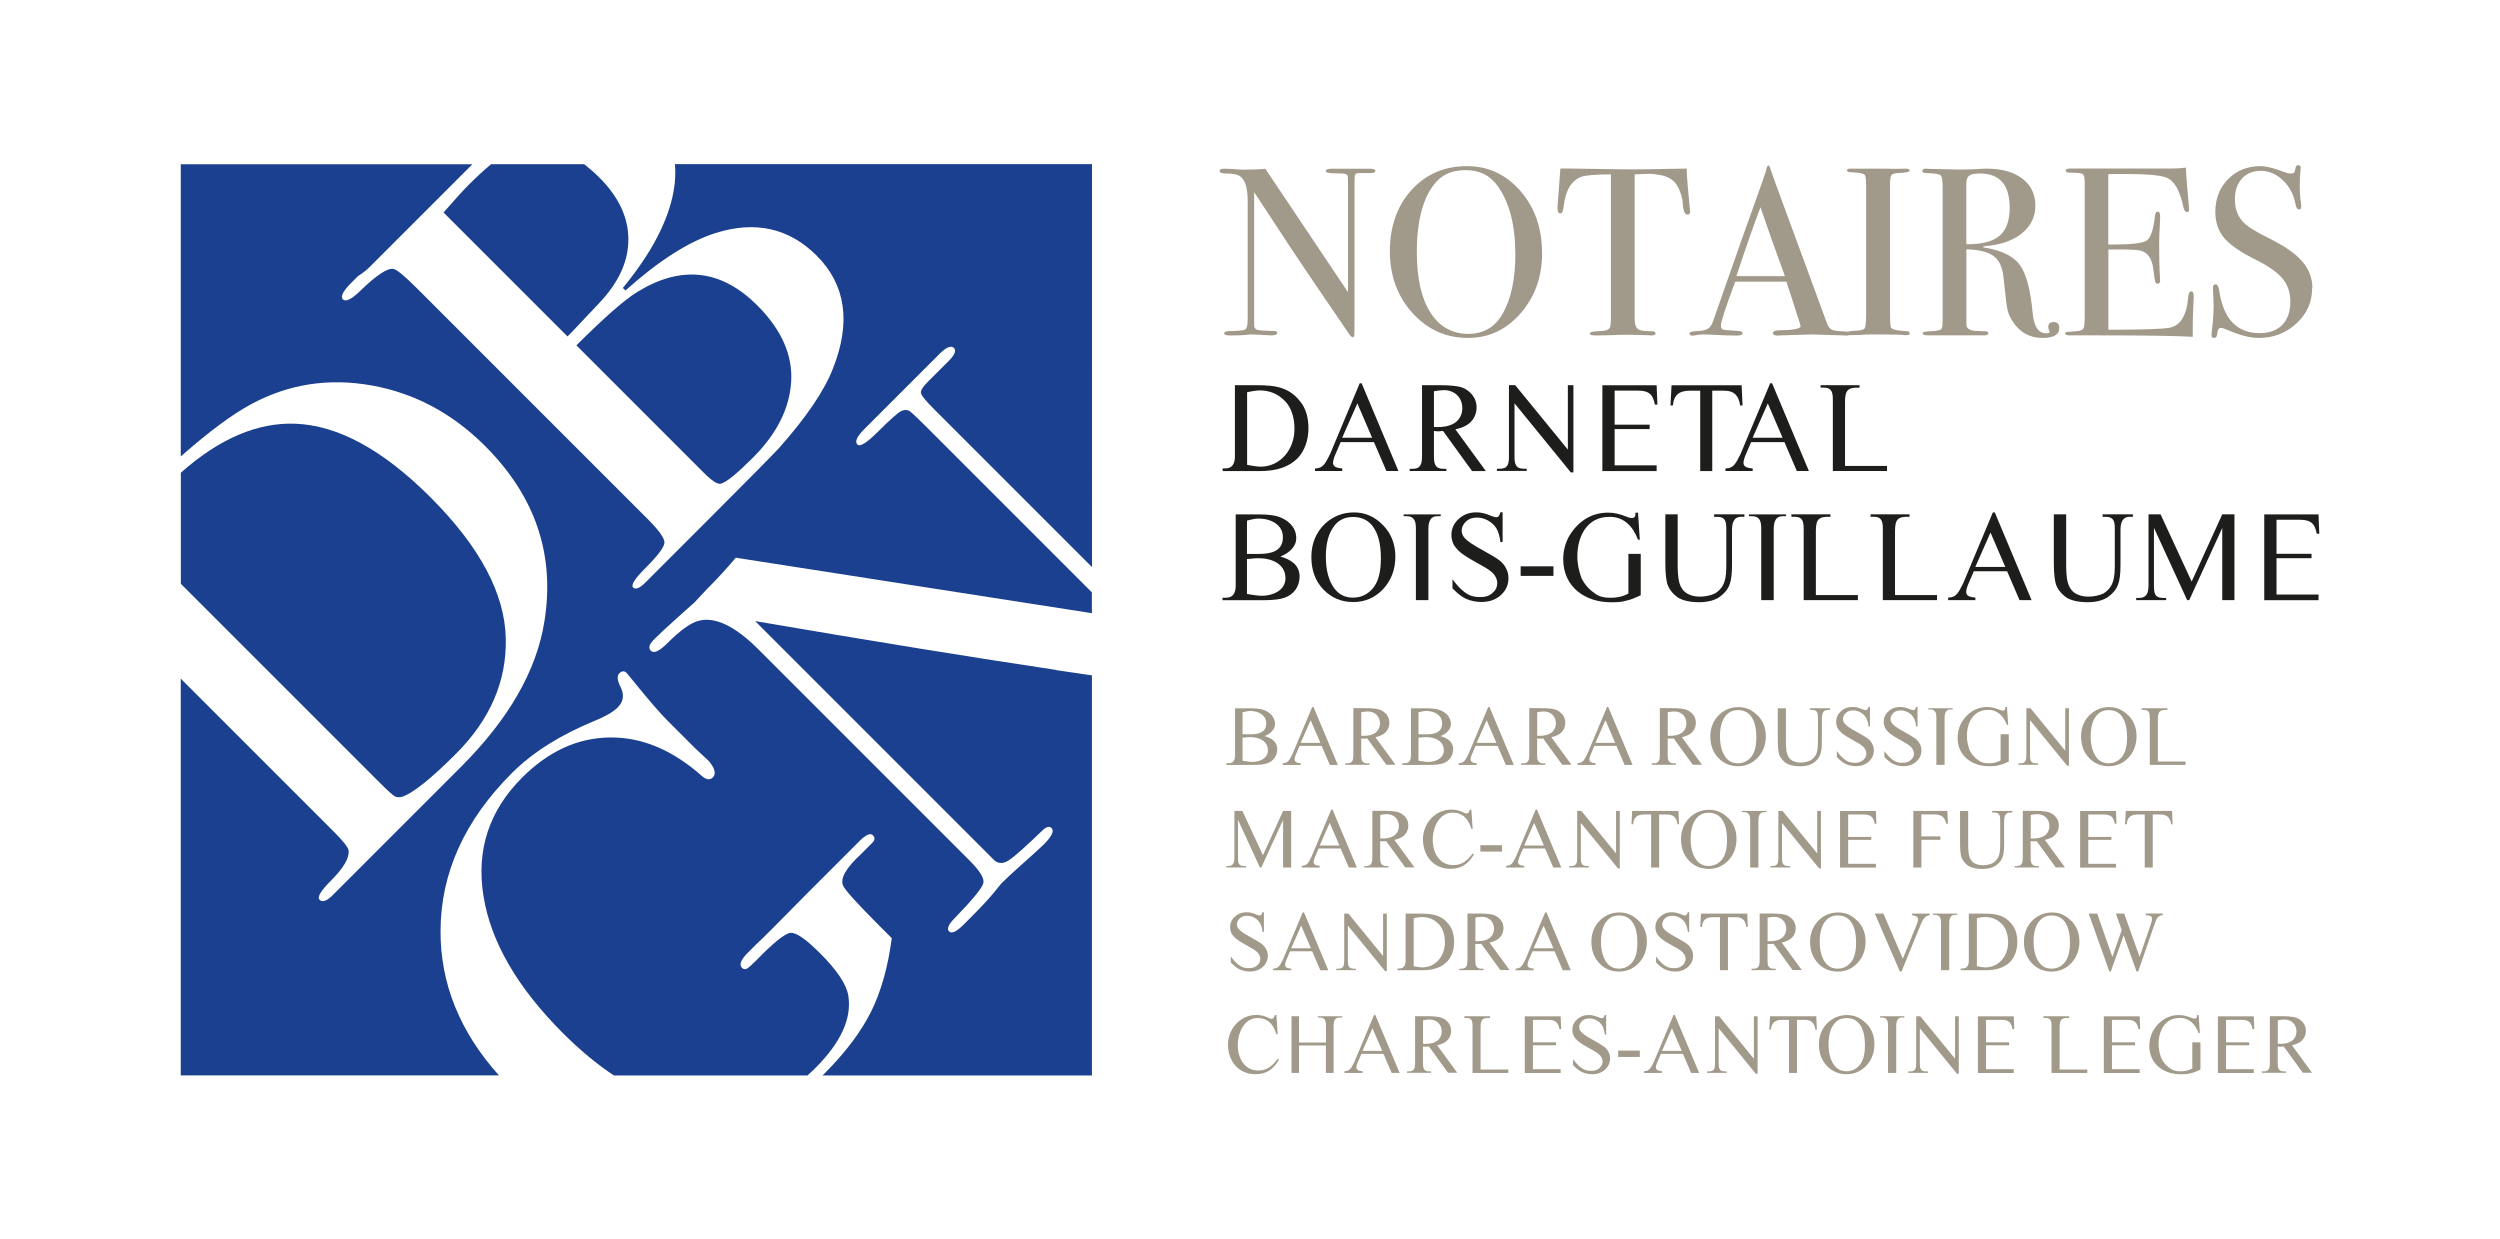 <?xml version="1.0" encoding="UTF-8"?><svg id="Calque_1" xmlns="http://www.w3.org/2000/svg" viewBox="0 0 350.59 173.81"><defs><style>.cls-1{fill:#a19989;}.cls-2{fill:#1d1d1b;}.cls-3{fill:#1a408f;}</style></defs><g><path class="cls-3" d="m101.1,67.83c.76-.2,2.26-1.42,4.49-3.65,3.35-3.35,5.13-6.89,5.36-10.64.23-3.74-1.35-7.31-4.75-10.71-5.03-5.03-10.62-5.68-16.76-1.93-1.81,1.09-4.68,3.61-8.61,7.53l17.86,17.86c1.16,1.16,1.96,1.67,2.41,1.54Z"/><path class="cls-3" d="m65.87,25.77c-.82.82-2.05,2.17-3.67,4.03l17.38,17.38.65-.65,3.88-4.12c2.68-2.84,4.02-5.8,4.01-8.86-.01-3.06-1.36-5.94-4.03-8.61-.73-.73-1.45-1.35-2.16-1.91h-13.06c-.92.76-1.91,1.66-2.99,2.74Z"/><path class="cls-3" d="m55.34,111.66c.31.17.7.19,1.17.04,1.54-.58,4.02-2.58,7.43-5.99,4.78-4.78,7.11-10.15,6.99-16.12-.11-6.3-3.63-12.92-10.56-19.85-6.65-6.65-12.97-10.09-18.95-10.32-5.31-.2-10.66,2.09-16.06,6.87v15.58l27.85,27.85c1.12,1.12,1.84,1.77,2.14,1.94Z"/><path class="cls-3" d="m148.06,93.94c-11.38-1.7-25.43-3.98-42.16-6.84l33.56,33.56c.57.48,1.23.48,1.98,0,.76-.48,2.32-1.86,4.69-4.15.57-.57,1.02-.7,1.34-.38.4.4.03,1.17-1.1,2.3-.39.39-1.69,1.57-3.9,3.54-.74.66-1.43,1.31-2.09,1.97.04-.04-.3.38-1.02,1.26-.73.89-1.92,2.16-3.57,3.81l-.65.65c-1,1-1.68,1.32-2.04.96-.36-.36-.1-.98.77-1.85,2.53-2.61,3.87-4.25,4.03-4.92s-.49-1.73-1.93-3.17l-29.59-29.59c-3.32-3.32-6.14-4.66-8.46-4.02-1.1.3-2.54,1.34-4.32,3.12-1.13,1.13-1.91,1.49-2.33,1.07-.38-.38-.24-.89.41-1.55.87-.87,2.02-1.94,3.45-3.21,1.43-1.27,2.19-1.95,2.28-2.04.13-.13.72-.76,1.77-1.89,1.44-1.44,2.77-2.89,4-4.36l49.94,7.78v-2.92l-23.21-23.21c-1.24-1.24-2.01-1.96-2.31-2.18-.3-.22-.68-.24-1.12-.08-.44.17-1.56,1.14-3.35,2.93-1.57,1.57-2.53,2.17-2.89,1.81-.4-.4-.08-1.12.97-2.17l2.29-2.29c.57-.57,1.18-1.18,1.83-1.83.7-.7,1.11-1.11,1.24-1.24.04-.04.43-.43,1.18-1.18.7-.7,1.35-1.35,1.96-1.96l2.03-2.03c.96-.96,1.64-1.24,2.04-.84.4.4.03,1.12-1.09,2.17l-1.44,1.44-1.18,1.18c-.7.7-1,1.22-.91,1.57.09.35.69,1.08,1.81,2.2l22.17,22.17V23.02h-58.49c.1,1.16.06,2.39-.17,3.7-.73,4.21-3.11,8.77-7.13,13.66l.36.36c4.65-4.17,8.85-6.85,12.6-8.05,5.6-1.77,10.34-.71,14.22,3.16,4.07,4.07,4.84,9.35,2.29,15.81-1.22,3.14-3.75,6.87-7.58,11.18-1.08,1.16-4.35,4.47-9.83,9.95l-8.87,8.87c-.82.82-1.41,1.07-1.75.73-.34-.34.24-1.26,1.75-2.76,1.75-1.75,2.62-2.92,2.64-3.54.01-.61-.74-1.68-2.25-3.2l-32.42-32.42c-1.76-1.76-2.87-2.68-3.35-2.76-.82-.14-2.31.84-4.49,2.93-1.31,1.31-2.17,1.75-2.59,1.33-.38-.38.04-1.17,1.25-2.38.05-.05.34-.34.87-.87.65-.41,1.2-.84,1.63-1.27l14.18-14.18c.08-.08.16-.15.24-.23H25.35v40.97c3.95-3.48,7.24-5.92,9.86-7.32,5.23-2.83,10.86-3.71,16.88-2.64,6.02,1.07,11.34,3.9,15.95,8.51,7.05,7.05,9.82,15.26,8.3,24.63-1.1,6.87-4.99,13.65-11.67,20.33-.18.18-.96.96-2.36,2.36s-3.42,3.42-6.07,6.07l-3.32,3.32-5.25,5.25-1,1c-.84.84-1.46,1.06-1.86.66-.36-.36.17-1.25,1.58-2.66,1.82-1.82,2.64-3.24,2.49-4.29-.1-.45-.77-1.3-2.01-2.54l-21.52-21.52v55.64h44.62c-5.48-6.11-8.22-12.87-8.19-20.28.03-8.09,3.36-15.47,10.01-22.12,2.9-2.9,6.79-5.35,11.66-7.35,1.47-.59,2.53-1.21,3.2-1.88.85-.85.93-1.89.24-3.11-.34-.78-.35-1.33-.04-1.64.36-.36.7-.38,1.02-.06.12.12.5.58,1.14,1.38,2.04,2.51,3.56,4.27,4.56,5.27l3.9,3.9c1.23,1.15,1.87,1.75,1.94,1.81,0,0,0-.01-.01-.02.02.02.02.03.01.02.86,1.04,1.04,1.8.56,2.29-.4.4-.91.34-1.51-.17-4.12-3.67-8.42-5.48-12.93-5.43-4.5.05-8.61,1.93-12.31,5.63-4.64,4.64-6.45,10.17-5.42,16.6,1.03,6.43,4.75,12.84,11.16,19.25,2.36,2.36,4.74,4.33,7.13,5.92h27.14c.38-.33.75-.68,1.12-1.05,3.57-3.57,5.11-6.94,4.62-10.11-.24-1.58-1.56-3.57-3.95-5.96-1.99-1.99-3.37-2.95-4.15-2.88-.78.07-2.4,1.37-4.86,3.91-.62.62-1.06,1-1.29,1.12-.24.12-.46.08-.66-.12-.44-.44-.17-1.15.82-2.13l1.21-1.21c.71-.63,3.07-2.99,7.09-7.09l5.62-5.62c.31-.31.65-.65,1-1,.36-.36.6-.6.74-.74.89-.89,1.52-1.16,1.88-.8.32.32.28.68-.12,1.08l-1.54,1.54c-2.13,1.97-2.97,3.45-2.53,4.43.3.66,1.94,2.47,4.92,5.46l1.91,1.91c-.53,4.03-1.49,7.46-2.89,10.29-1.41,2.83-3.58,5.72-6.52,8.67-.1.1-.2.2-.31.3h37.79v-56.11l-5.05-.74Z"/></g><g><path class="cls-2" d="m182.25,80.84c0,1.36-.75,2.49-2.09,2.98-.6.22-1.6.35-2.94.35h-5.78v-.35h.49c1.05,0,1.36-.73,1.36-1.74v-9.94h3.42c1,0,1.76.11,2.34.24,1.4.4,2.73,1.44,2.73,3.07,0,1.22-.98,2.09-2.22,2.6,1.36.38,2.69,1.13,2.69,2.8Zm-5.67-3.16c1.67,0,3.33-.38,3.33-2.34,0-1.8-1.74-2.62-3.42-2.62-.49,0-1.13.16-1.62.29v4.67h1.71Zm.42,5.87c1.4,0,3.27-.71,3.27-2.45,0-2.02-1.91-2.82-3.78-2.82-.69,0-.93.09-1.62.11v4.91c.75.11,1.47.25,2.13.25Z"/><path class="cls-2" d="m193.95,73.64c1.15,1.18,1.73,2.67,1.73,4.43s-.58,3.34-1.73,4.56c-1.14,1.2-2.54,1.8-4.18,1.8s-3.05-.58-4.18-1.76-1.69-2.69-1.69-4.56.65-3.47,1.94-4.69c1.15-1.04,2.49-1.56,4.05-1.56s2.91.6,4.05,1.78Zm-6.8.07c-.82,1-1.22,2.45-1.22,4.36s.42,3.47,1.25,4.52c.64.82,1.49,1.22,2.56,1.22,1.13,0,2.05-.44,2.8-1.33.75-.89,1.11-2.27,1.11-4.18,0-2.05-.4-3.58-1.22-4.6-.65-.8-1.56-1.2-2.71-1.2-1.07,0-1.94.4-2.58,1.2Z"/><path class="cls-2" d="m198.56,84.16v-9.92c0-1-.09-1.85-1.34-1.85h-.38v-.25h5.2v.25h-.49c-.94,0-1.24.71-1.24,1.85v9.92h-1.74Z"/><path class="cls-2" d="m210.73,76.02h-.31c-.11-.8-.29-1.44-.56-1.91-.55-.89-1.62-1.53-2.74-1.53-.64,0-1.13.18-1.54.55-.38.38-.6.8-.6,1.29,0,.36.13.69.38.98.35.45,1.25,1.05,2.6,1.78,1.13.62,1.91,1.09,2.31,1.4.42.33.73.69.94,1.14.24.42.33.89.33,1.36,0,.93-.34,1.71-1.05,2.36-.71.65-1.62.98-2.73.98-.71,0-1.42-.13-2.11-.42-1-.42-1.96-1.51-1.96-1.51v-1.27s.95,1.42,2.13,2.11c.55.31,1.13.4,1.76.4.73,0,1.33-.18,1.74-.6.44-.36.65-.84.65-1.36,0-.31-.09-.6-.26-.91-.16-.31-.42-.58-.75-.82-.24-.22-.85-.56-1.89-1.14-1.05-.58-1.76-1.04-2.2-1.38-.42-.35-.76-.73-1-1.13-.2-.42-.33-.87-.33-1.36,0-.87.33-1.62.98-2.22.69-.65,1.49-.96,2.54-.96.64,0,1.31.16,2.04.49.31.11.56.2.69.2.14,0,.29-.04.38-.15.07-.09.16-.27.24-.55h.31v4.16Z"/><path class="cls-2" d="m213.25,79.42h4.6v1.34h-4.6v-1.34Z"/><path class="cls-2" d="m229.95,75.68h-.25c-.64-1.73-1.87-3.2-3.94-3.2-1.6,0-2.73.6-3.58,1.84-.62.98-.98,2.23-.98,3.71,0,1.11.24,2.11.6,3.09.51.98,1.13,1.6,1.87,2.11.62.47,1.35.6,2.22.6s1.69-.16,2.47-.6v-5.56h1.73v5.8c-.75.36-1.36.62-1.98.75-.73.24-1.49.24-2.22.24-3.56,0-6.67-2.13-6.67-6.03,0-1.13.25-2.11.75-3.11,1.18-2.04,3.02-3.43,5.54-3.43.91,0,1.69.2,2.73.62.25.09.73.25.98,0,.13-.15.13-.25.13-.62h.36l.25,3.82Z"/><path class="cls-2" d="m240.36,72.13h4.27v.34h-.45c-1.05,0-1.29.89-1.29,1.85v4.89c0,1.2-.09,2.13-.36,2.8-.24.67-.73,1.24-1.42,1.73-.71.47-1.65.71-2.85.71-1.29,0-2.29-.24-2.98-.67-.65-.47-1.18-1.09-1.45-1.84-.16-.55-.29-1.54-.29-2.98v-6.83h1.73v7.38c0,.47.04,1.02.11,1.62.09.6.25,1.05.49,1.4.47.8,1.53,1.14,2.51,1.14.76,0,1.51-.16,2.13-.45,1.47-.94,1.58-2.25,1.58-4.09v-4.85c0-.96-.02-1.8-1.27-1.8h-.44v-.34Z"/><path class="cls-2" d="m246.99,84.16v-9.92c0-1-.09-1.85-1.34-1.85h-.38v-.25h5.2v.25h-.49c-.94,0-1.24.71-1.24,1.85v9.92h-1.74Z"/><path class="cls-2" d="m260.54,83.4v.76h-7.6v-9.89c0-.95-.04-1.8-1.25-1.8h-.47v-.34h5.47v.34c-1.64-.05-2.04.33-2.04,2.02v8.96h5.89v-.05Z"/><path class="cls-2" d="m271.64,83.4v.76h-7.6v-9.89c0-.95-.04-1.8-1.25-1.8h-.47v-.34h5.47v.34c-1.64-.05-2.04.33-2.04,2.02v8.96h5.89v-.05Z"/><path class="cls-2" d="m276.8,80.11l-.85,1.98c-.38,1.05-.4,1.62,1.07,1.71v.36h-3.82v-.36c1.27,0,1.51-.91,2.11-2l4.16-9.94h.27l5.16,12.3h-1.69l-1.74-4.05h-4.67Zm2.34-5.43l-2.13,4.82h4.2l-2.07-4.82Z"/><path class="cls-2" d="m294.84,72.13h4.27v.34h-.45c-1.05,0-1.29.89-1.29,1.85v4.89c0,1.2-.09,2.13-.36,2.8-.24.67-.73,1.24-1.42,1.73-.71.47-1.65.71-2.85.71-1.29,0-2.29-.24-2.98-.67-.65-.47-1.18-1.09-1.45-1.84-.16-.55-.29-1.54-.29-2.98v-6.83h1.73v7.38c0,.47.04,1.02.11,1.62.09.6.26,1.05.49,1.4.47.8,1.53,1.14,2.51,1.14.76,0,1.51-.16,2.13-.45,1.47-.94,1.58-2.25,1.58-4.09v-4.85c0-.96-.02-1.8-1.27-1.8h-.44v-.34Z"/><path class="cls-2" d="m302.06,74.04v8.05c0,.98.05,1.76,1.27,1.76h.44v.31h-4.2v-.31h.44c1.04,0,1.29-.75,1.29-1.76v-9.96h1.69l4.36,9.43,4.29-9.43h1.71v12.03h-1.71v-10.12l-4.63,10.12h-.29l-4.65-10.12Z"/><path class="cls-2" d="m319.25,77.66h4.91v.62h-4.91v5.09h5.89v.8h-7.61v-12.03h7.61l.11,2.71h-.36c-.24-1.27-.69-1.96-2.33-1.96h-3.31v4.78Z"/></g><g><path class="cls-2" d="m171.46,65.69h.38c1.02,0,1.34-.74,1.34-1.71v-9.96h3.07c2.71,0,4.76.29,6.4,2.71.6.98.84,2.09.84,3.31,0,1.6-.47,3.07-1.47,4.18-1.22,1.24-2.94,1.84-5.29,1.84h-5.27v-.36Zm5.27-.24c2.85,0,4.8-2.43,4.8-5.29,0-1.73-.49-3.07-1.35-3.94-.98-.98-2.09-1.47-3.56-1.47-.49,0-1.13.13-1.73.25v10.19c.75.13,1.36.25,1.84.25Z"/><path class="cls-2" d="m188.01,62l-.85,1.98c-.38,1.05-.4,1.62,1.07,1.71v.36h-3.82v-.36c1.27,0,1.51-.91,2.11-2l4.16-9.94h.27l5.16,12.3h-1.69l-1.74-4.05h-4.67Zm2.34-5.43l-2.13,4.82h4.2l-2.07-4.82Z"/><path class="cls-2" d="m206.43,66.05l-4.07-5.62c-.31.02-.67.13-1.27,0v3.51c0,.95.09,1.8,1.27,1.8h.47v.31h-5.14v-.31h.44c1.13,0,1.29-.75,1.29-1.8v-9.92h2.65c1.27,0,2.2.11,2.82.27.62.2,1.13.56,1.54,1.04.42.51.64,1.11.64,1.82s-.24,1.38-.73,1.93c-.47.53-1.22.91-2.24,1.13l4.27,5.85h-1.94Zm-4.83-6.16c1.14,0,2.02-.25,2.62-.74.56-.49.85-1.15.85-1.91,0-1.47-1.05-2.53-2.58-2.53-.34,0-.8.05-1.4.16v5c.11,0,.2.02.51.02Z"/><path class="cls-2" d="m212.49,54.02l7.38,9.03v-9.03h.78v12.23h-.36l-7.9-9.69v7.41c0,.96.07,1.76,1.29,1.76h.42v.31h-4.18v-.31h.42c1.15,0,1.27-.71,1.27-1.76v-9.96h.89Z"/><path class="cls-2" d="m226.43,59.55h4.91v.62h-4.91v5.09h5.89v.8h-7.61v-12.03h7.61l.11,2.71h-.36c-.24-1.27-.69-1.96-2.33-1.96h-3.31v4.78Z"/><path class="cls-2" d="m244.36,56.86h-.33c-.18-1.27-.75-2.07-2.22-2.07h-1.69v11.27h-1.69v-11.27h-1.45c-1.42,0-2.24.53-2.38,2.07h-.34l.15-2.83h9.83l.13,2.83Z"/><path class="cls-2" d="m245.57,62l-.85,1.98c-.38,1.05-.4,1.62,1.07,1.71v.36h-3.82v-.36c1.27,0,1.51-.91,2.11-2l4.16-9.94h.27l5.16,12.3h-1.69l-1.74-4.05h-4.67Zm2.34-5.43l-2.13,4.82h4.2l-2.07-4.82Z"/><path class="cls-2" d="m264.63,65.29v.76h-7.6v-9.89c0-.95-.04-1.8-1.25-1.8h-.47v-.34h5.47v.34c-1.64-.05-2.04.33-2.04,2.02v8.96h5.89v-.05Z"/></g><g><path class="cls-1" d="m192.87,23.97c0,.22-.28.32-.84.3h-1.34c-.36,0-.57.06-.64.19-.07.12-.1.5-.1,1.12v19.33c0,1.19-.01,1.88-.03,2.08s-.09.3-.2.3c-.13,0-.29-.12-.47-.37l-4.29-6.29c-2.49-3.65-5.52-8.21-9.08-13.68v18.76c.02.29.19.48.51.56.32.08,1.08.13,2.28.15.29,0,.44.09.44.27,0,.22-.29.34-.87.34-.2,0-.84-.03-1.92-.1-.36-.02-.71-.03-1.04-.03.02,0-.17.02-.59.07-.42.04-1.05.07-1.9.07h-.34c-.52,0-.77-.1-.77-.3s.22-.3.67-.3c1.32-.02,2.09-.11,2.3-.25s.32-.62.32-1.43v-16.59c0-1.86-.38-3.03-1.14-3.5-.36-.22-1-.34-1.92-.34-.58,0-.87-.12-.87-.35,0-.21.17-.32.5-.32.45,0,1.02.02,1.71.07.69.04,1.06.07,1.11.07.07,0,.38-.01.94-.03.74,0,1.46-.03,2.15-.1l11.59,17.31v-14.96c0-.69-.01-1.11-.03-1.26-.02-.15-.11-.26-.27-.34-.16-.08-.7-.12-1.61-.12-.81,0-1.21-.1-1.21-.3,0-.22.27-.34.81-.34h5.41c.49,0,.74.11.74.34Z"/><path class="cls-1" d="m216.26,35.46c0,3.34-1,6.16-3.01,8.47-2.01,2.31-4.46,3.46-7.38,3.46-3.09,0-5.69-1.17-7.8-3.51-2.11-2.34-3.16-5.23-3.16-8.65s1.01-6.36,3.04-8.59c2.03-2.23,4.62-3.34,7.78-3.34,2.98,0,5.48,1.17,7.5,3.5s3.02,5.22,3.02,8.67Zm-3.76.17c0-4.11-.84-7.31-2.52-9.61-1.05-1.44-2.52-2.16-4.4-2.16s-3.18.55-4.17,1.65c-1.81,2.02-2.72,5.31-2.72,9.88,0,3.62.63,6.43,1.9,8.43,1.27,2,3.04,3,5.33,3,2.13,0,3.73-.94,4.81-2.83,1.19-2.09,1.78-4.88,1.78-8.36Z"/><path class="cls-1" d="m237.03,29.65c0,.29-.13.44-.4.44s-.46-.29-.57-.87c-.05-.4-.09-.81-.13-1.21-.16-.81-.42-1.49-.77-2.05-.47-.74-1.24-1.21-2.32-1.41-.7-.13-1.26-.19-1.68-.17-1.05.03-1.69.05-1.92.07v20.3c0,.81.21,1.31.64,1.51.22.11.85.18,1.88.2.27.02.4.12.4.29,0,.19-.18.29-.54.29-.18,0-.34-.01-.47-.03-1.34-.04-2.3-.07-2.86-.07-.74,0-1.43.02-2.08.05-.65.03-1.48.05-2.49.05-.52,0-.77-.09-.77-.27,0-.2.48-.31,1.45-.34.69,0,1.14-.15,1.34-.44.11-.18.17-.64.17-1.38v-20.16c-2.22.02-3.6.13-4.13.34-1.41.52-2.24,1.89-2.49,4.13-.07.67-.22,1.01-.47,1.01-.27,0-.4-.24-.4-.71,0-.25.01-.49.03-.74l.07-.77c.07-1.03.17-2.39.3-4.07h1.51l6.86.1c.81.02,2.06.02,3.76,0l5.58-.1c.04,1.26.19,3.11.44,5.58,0,.07.01.15.03.25.02.1.03.16.03.18Z"/><path class="cls-1" d="m259.45,46.77c0,.19-.17.29-.5.29-.22,0-.43-.01-.6-.03l-4.27-.13-4.27.13c-.16.02-.33.03-.5.03-.45,0-.67-.12-.67-.35,0-.26.3-.39.91-.39,1.97-.02,2.96-.22,2.96-.59,0-.02-.02-.11-.07-.26l-.27-.89-.17-.47c-.2-.7-.69-2.23-1.48-4.61h-7.18c-1.34,3.59-2.01,5.65-2.01,6.18,0,.31.13.5.4.57.07.02.63.07,1.68.13.65.02.97.13.97.34,0,.22-.29.34-.87.34-1.03,0-2.23-.05-3.6-.13-.34-.02-.68-.03-1.04-.03s-.71.04-1.04.11c-.18.04-.32.06-.44.06-.31,0-.47-.1-.47-.3s.35-.31,1.06-.34,1.21-.13,1.53-.32c.31-.19.56-.56.74-1.1,2.88-8.27,5.23-14.92,7.04-19.93.05-.26.16-.56.31-.89l.14-.61c.07-.25.16-.37.27-.37.07,0,.12.07.17.2.29.87.95,2.7,1.98,5.48.81,2.17,2.81,7.63,6.02,16.37.18.51.41.83.69.97.28.14.86.22,1.73.24.58.02.87.13.87.32Zm-9.14-8.05c-.36-1.01-.97-2.67-1.81-5l-1.62-4.66c-.94,2.48-2.06,5.69-3.38,9.66h6.8Z"/><path class="cls-1" d="m267.82,46.71c0,.19-.13.29-.4.29h-.34c-.13-.07-1.66-.1-4.59-.1-.56,0-1.12.02-1.69.07-.29.02-.74.03-1.35.03-.29,0-.44-.1-.44-.3,0-.18.29-.28.87-.3.9-.02,1.42-.13,1.58-.32.16-.19.24-.84.24-1.94v-17.73c0-1.1-.06-1.72-.17-1.85-.14-.22-.76-.36-1.87-.4-.43-.02-.65-.1-.65-.24,0-.18.14-.27.41-.27h4.59c.34,0,1,.01,1.97.03l1.29-.03c.36,0,.54.1.54.29,0,.17-.5.28-1.52.32-.57.02-.92.12-1.05.3-.13.18-.19.65-.19,1.41v17.95c0,1.28.06,1.97.17,2.08.25.25.99.39,2.21.44.25,0,.37.1.37.29Z"/><path class="cls-1" d="m288.79,45.98c0,.94-.78,1.41-2.35,1.41-1.75,0-3.11-.73-4.1-2.18-.43-.63-.7-1.23-.82-1.81-.12-.58-.31-2.06-.55-4.44-.13-1.43-.59-2.45-1.38-3.04s-2.06-.91-3.83-.96v10.59c0,.45.36.73,1.08.84.2.02.72.05,1.55.07.29,0,.44.09.44.27,0,.2-.19.3-.57.3h-7.9c-.49,0-.74-.1-.74-.3,0-.16.32-.25.97-.27,1.05-.02,1.62-.16,1.71-.4.09-.11.13-.55.13-1.31v-18.55c0-.9-.1-1.43-.29-1.61s-.77-.28-1.73-.3c-.56,0-.84-.1-.84-.3,0-.22.18-.34.54-.34.07,0,.17.01.3.03l4.47.1c.45,0,1.08-.02,1.88-.04.9-.06,1.52-.09,1.88-.09,2.08,0,3.74.47,4.96,1.4,1.22.93,1.83,2.19,1.83,3.78s-.63,2.86-1.88,3.88-2.96,1.62-5.11,1.8c-.2.02-.31.06-.34.1,0,.09.11.13.34.13,2.35.4,3.97,1.23,4.86,2.48.88,1.25,1.47,3.5,1.76,6.76.18,1.84.81,2.76,1.88,2.76.34,0,.5-.07.5-.2,0-.02-.01-.04-.03-.07-.11-.25-.17-.45-.17-.6,0-.47.25-.71.74-.71.54,0,.81.28.81.84Zm-6.96-16.84c0-3.2-1.39-4.81-4.17-4.81-.74,0-1.24.1-1.51.3-.27.2-.4.56-.4,1.08v8.54c2.15.02,3.7-.37,4.65-1.18s1.43-2.12,1.43-3.93Z"/><path class="cls-1" d="m307.64,41.58c0,.09-.02.64-.07,1.65s-.07,1.97-.07,2.89v1.11c-2.2-.13-6.54-.2-13.04-.2h-4.2c-.43,0-.64-.09-.64-.27,0-.12.07-.19.2-.21.07,0,.49-.03,1.28-.09.58-.04.94-.17,1.06-.37.12-.2.19-.73.19-1.58v-18.95c0-.65-.1-1.04-.29-1.16-.19-.12-.8-.19-1.83-.19-.36,0-.54-.09-.54-.29s.25-.29.74-.29h14.25c.67,0,1.29-.04,1.85-.13.04.96.15,2.3.3,4l.13,1.45c.02.11.03.26.03.44,0,.22-.1.34-.3.34-.25,0-.43-.28-.54-.85-.43-2.03-1.12-3.31-2.08-3.86-.72-.41-2.6-.61-5.65-.61h-2.76v9.88h.81c2.51,0,4.04-.19,4.59-.57.55-.38.92-1.49,1.13-3.33.04-.47.17-.71.37-.71.25,0,.37.2.37.6s-.02,1-.07,1.78c-.04.78-.07,1.38-.07,1.78,0,2.4.04,4.04.11,4.94.02.22.03.41.03.57,0,.29-.12.44-.37.44-.16,0-.26-.1-.32-.29s-.15-.81-.28-1.87c-.18-1.32-.72-2.14-1.64-2.45-.4-.13-1.45-.2-3.14-.2h-1.51v11.26c4.93,0,7.82-.1,8.67-.3,1.48-.33,2.32-1.75,2.52-4.25.04-.55.19-.83.44-.83.22,0,.34.24.34.71Z"/><path class="cls-1" d="m324.24,40.44c0,1.93-.73,3.57-2.2,4.92-1.47,1.36-3.23,2.03-5.29,2.03-1.21,0-2.65-.37-4.33-1.11-.45-.2-.79-.3-1.01-.3-.27,0-.44.31-.5.93-.02.32-.17.48-.44.48-.22,0-.34-.13-.34-.4,0-.18.01-.31.03-.4.18-1.37.27-2.63.27-3.8,0-.22-.02-.85-.07-1.88-.02-.13-.03-.31-.03-.54,0-.34.13-.5.4-.5.22,0,.38.27.47.81.58,4.03,2.48,6.04,5.68,6.04,1.37,0,2.42-.39,3.18-1.16.75-.77,1.13-1.87,1.13-3.28,0-1.25-.36-2.32-1.09-3.21-.73-.88-1.98-1.76-3.75-2.64-2.13-1.05-3.61-2.07-4.44-3.06-.83-.99-1.24-2.21-1.24-3.66,0-1.86.6-3.39,1.8-4.6s2.72-1.81,4.55-1.81c.76,0,1.81.26,3.16.77.47.18.82.27,1.04.27.25,0,.41-.04.49-.13.08-.09.15-.32.22-.71.04-.22.17-.34.37-.34.22,0,.34.13.34.4,0,.18-.01.31-.03.4-.07.54-.1,1.19-.1,1.95,0,1.08.06,1.93.17,2.55l.03.54c.02.25-.08.37-.3.37-.25,0-.41-.26-.5-.77-.25-1.32-.83-2.42-1.75-3.31-.92-.88-1.95-1.33-3.09-1.33s-2.01.36-2.67,1.08c-.66.72-.99,1.69-.99,2.92,0,1.43.48,2.59,1.45,3.46.54.49,1.7,1.19,3.5,2.08,2.11,1.05,3.62,2.12,4.54,3.21s1.38,2.32,1.38,3.71Z"/></g><g><path class="cls-1" d="m179.11,105.07c0,.9-.49,1.64-1.38,1.97-.4.14-1.06.23-1.94.23h-3.81v-.23h.32c.7,0,.9-.48.9-1.15v-6.56h2.25c.66,0,1.16.07,1.55.16.92.26,1.8.95,1.8,2.03,0,.8-.65,1.38-1.46,1.71.9.25,1.78.74,1.78,1.85Zm-3.74-2.09c1.1,0,2.2-.25,2.2-1.55,0-1.19-1.15-1.73-2.25-1.73-.32,0-.74.11-1.07.19v3.08h1.13Zm.28,3.87c.92,0,2.16-.47,2.16-1.62,0-1.33-1.26-1.86-2.49-1.86-.46,0-.61.06-1.07.07v3.24c.49.07.97.17,1.4.17Z"/><path class="cls-1" d="m182.25,104.59l-.56,1.31c-.25.7-.26,1.07.71,1.13v.24h-2.52v-.24c.84,0,1-.6,1.39-1.32l2.75-6.56h.18l3.41,8.12h-1.12l-1.15-2.67h-3.08Zm1.55-3.59l-1.4,3.18h2.77l-1.37-3.18Z"/><path class="cls-1" d="m194.42,107.26l-2.69-3.71c-.2.01-.44.08-.84,0v2.31c0,.62.06,1.19.84,1.19h.31v.2h-3.39v-.2h.29c.74,0,.85-.49.85-1.19v-6.55h1.75c.84,0,1.45.07,1.86.18.41.13.74.37,1.02.68.28.34.42.73.42,1.2s-.16.91-.48,1.27c-.31.35-.8.6-1.48.74l2.82,3.86h-1.28Zm-3.19-4.07c.76,0,1.33-.17,1.73-.49.37-.32.56-.76.56-1.26,0-.97-.7-1.67-1.7-1.67-.23,0-.53.04-.92.11v3.3c.07,0,.13.01.34.01Z"/><path class="cls-1" d="m203.78,105.07c0,.9-.49,1.64-1.38,1.97-.4.14-1.06.23-1.94.23h-3.81v-.23h.32c.7,0,.9-.48.9-1.15v-6.56h2.25c.66,0,1.16.07,1.55.16.92.26,1.8.95,1.8,2.03,0,.8-.65,1.38-1.46,1.71.9.25,1.78.74,1.78,1.85Zm-3.74-2.09c1.1,0,2.2-.25,2.2-1.55,0-1.19-1.15-1.73-2.25-1.73-.32,0-.74.11-1.07.19v3.08h1.13Zm.28,3.87c.92,0,2.16-.47,2.16-1.62,0-1.33-1.26-1.86-2.49-1.86-.46,0-.61.06-1.07.07v3.24c.49.07.97.17,1.4.17Z"/><path class="cls-1" d="m206.93,104.59l-.56,1.31c-.25.7-.26,1.07.71,1.13v.24h-2.52v-.24c.84,0,1-.6,1.39-1.32l2.75-6.56h.18l3.41,8.12h-1.12l-1.15-2.67h-3.08Zm1.55-3.59l-1.4,3.18h2.77l-1.37-3.18Z"/><path class="cls-1" d="m219.09,107.26l-2.69-3.71c-.2.01-.44.08-.84,0v2.31c0,.62.06,1.19.84,1.19h.31v.2h-3.39v-.2h.29c.74,0,.85-.49.85-1.19v-6.55h1.75c.84,0,1.45.07,1.86.18.41.13.74.37,1.02.68.28.34.42.73.42,1.2s-.16.91-.48,1.27c-.31.35-.8.6-1.48.74l2.82,3.86h-1.28Zm-3.19-4.07c.76,0,1.33-.17,1.73-.49.37-.32.56-.76.56-1.26,0-.97-.7-1.67-1.7-1.67-.23,0-.53.04-.92.11v3.3c.07,0,.13.01.34.01Z"/><path class="cls-1" d="m223.59,104.59l-.56,1.31c-.25.7-.26,1.07.71,1.13v.24h-2.52v-.24c.84,0,1-.6,1.39-1.32l2.75-6.56h.18l3.41,8.12h-1.12l-1.15-2.67h-3.08Zm1.55-3.59l-1.4,3.18h2.77l-1.37-3.18Z"/><path class="cls-1" d="m237.4,107.26l-2.69-3.71c-.2.01-.44.08-.84,0v2.31c0,.62.06,1.19.84,1.19h.31v.2h-3.39v-.2h.29c.74,0,.85-.49.85-1.19v-6.55h1.75c.84,0,1.45.07,1.86.18.41.13.74.37,1.02.68.28.34.42.73.42,1.2s-.16.91-.48,1.27c-.31.35-.8.6-1.48.74l2.82,3.86h-1.28Zm-3.19-4.07c.76,0,1.33-.17,1.73-.49.37-.32.56-.76.56-1.26,0-.97-.7-1.67-1.7-1.67-.23,0-.53.04-.92.11v3.3c.07,0,.13.01.34.01Z"/><path class="cls-1" d="m246.49,100.32c.76.78,1.14,1.76,1.14,2.93s-.38,2.21-1.14,3.01c-.75.79-1.68,1.19-2.76,1.19s-2.02-.38-2.76-1.16-1.12-1.78-1.12-3.01.43-2.29,1.28-3.09c.76-.68,1.64-1.03,2.67-1.03s1.92.4,2.67,1.17Zm-4.49.05c-.54.66-.8,1.62-.8,2.88s.28,2.29.83,2.99c.42.54.98.8,1.69.8.74,0,1.36-.29,1.85-.88.49-.59.73-1.5.73-2.76,0-1.35-.26-2.36-.8-3.03-.43-.53-1.03-.79-1.79-.79-.71,0-1.28.26-1.7.79Z"/><path class="cls-1" d="m253.82,99.32h2.82v.23h-.3c-.7,0-.85.59-.85,1.22v3.23c0,.79-.06,1.4-.24,1.85-.16.44-.48.82-.94,1.14-.47.31-1.09.47-1.88.47-.85,0-1.51-.16-1.97-.44-.43-.31-.78-.72-.96-1.21-.11-.36-.19-1.02-.19-1.97v-4.51h1.14v4.87c0,.31.02.67.07,1.07.06.4.17.7.32.92.31.53,1.01.75,1.66.75.5,0,1-.11,1.4-.3.97-.62,1.04-1.49,1.04-2.7v-3.2c0-.64-.01-1.19-.84-1.19h-.29v-.23Z"/><path class="cls-1" d="m262.25,101.89h-.2c-.07-.53-.19-.95-.37-1.26-.36-.59-1.07-1.01-1.81-1.01-.42,0-.74.12-1.02.36-.25.25-.4.53-.4.85,0,.24.08.46.25.65.23.3.83.7,1.72,1.18.74.41,1.26.72,1.52.92.28.22.48.46.62.75.16.28.22.59.22.9,0,.61-.23,1.13-.7,1.56s-1.07.65-1.8.65c-.47,0-.94-.08-1.39-.28-.66-.28-1.3-1-1.3-1v-.84s.62.94,1.4,1.39c.36.2.74.26,1.16.26.48,0,.88-.12,1.15-.4.29-.24.43-.55.43-.9,0-.2-.06-.4-.17-.6-.11-.2-.28-.38-.49-.54-.16-.14-.56-.37-1.25-.75-.7-.38-1.16-.68-1.45-.91-.28-.23-.5-.48-.66-.74-.13-.28-.22-.58-.22-.9,0-.58.22-1.07.65-1.46.46-.43.98-.63,1.68-.63.42,0,.86.11,1.34.32.2.07.37.13.46.13.1,0,.19-.02.25-.1.05-.06.11-.18.16-.36h.2v2.75Z"/><path class="cls-1" d="m268.92,101.89h-.2c-.07-.53-.19-.95-.37-1.26-.36-.59-1.07-1.01-1.81-1.01-.42,0-.74.12-1.02.36-.25.25-.4.53-.4.85,0,.24.08.46.25.65.23.3.83.7,1.72,1.18.74.41,1.26.72,1.52.92.28.22.48.46.62.75.16.28.22.59.22.9,0,.61-.23,1.13-.7,1.56s-1.07.65-1.8.65c-.47,0-.94-.08-1.39-.28-.66-.28-1.3-1-1.3-1v-.84s.62.94,1.4,1.39c.36.2.74.26,1.16.26.48,0,.88-.12,1.15-.4.29-.24.43-.55.43-.9,0-.2-.06-.4-.17-.6-.11-.2-.28-.38-.49-.54-.16-.14-.56-.37-1.25-.75-.7-.38-1.16-.68-1.45-.91-.28-.23-.5-.48-.66-.74-.13-.28-.22-.58-.22-.9,0-.58.22-1.07.65-1.46.46-.43.98-.63,1.68-.63.42,0,.86.11,1.34.32.2.07.37.13.46.13.1,0,.19-.02.25-.1.05-.06.11-.18.16-.36h.2v2.75Z"/><path class="cls-1" d="m271.55,107.26v-6.55c0-.66-.06-1.22-.89-1.22h-.25v-.17h3.43v.17h-.32c-.62,0-.82.47-.82,1.22v6.55h-1.15Z"/><path class="cls-1" d="m281.61,101.66h-.17c-.42-1.14-1.24-2.11-2.6-2.11-1.06,0-1.8.4-2.36,1.21-.41.65-.65,1.47-.65,2.45,0,.73.16,1.39.4,2.04.34.65.74,1.06,1.24,1.39.41.31.89.4,1.46.4s1.12-.11,1.63-.4v-3.67h1.14v3.83c-.49.24-.9.41-1.31.49-.48.16-.98.16-1.46.16-2.35,0-4.4-1.4-4.4-3.98,0-.74.17-1.39.49-2.05.78-1.34,1.99-2.27,3.66-2.27.6,0,1.12.13,1.8.41.17.06.48.17.65,0,.08-.1.08-.17.08-.41h.24l.17,2.52Z"/><path class="cls-1" d="m284.75,99.32l4.87,5.96v-5.96h.52v8.07h-.24l-5.22-6.39v4.89c0,.64.05,1.16.85,1.16h.28v.2h-2.76v-.2h.28c.76,0,.84-.47.84-1.16v-6.57h.59Z"/><path class="cls-1" d="m298.48,100.32c.76.78,1.14,1.76,1.14,2.93s-.38,2.21-1.14,3.01c-.75.79-1.68,1.19-2.76,1.19s-2.02-.38-2.76-1.16-1.12-1.78-1.12-3.01.43-2.29,1.28-3.09c.76-.68,1.64-1.03,2.67-1.03s1.92.4,2.67,1.17Zm-4.49.05c-.54.66-.8,1.62-.8,2.88s.28,2.29.83,2.99c.42.54.98.8,1.69.8.74,0,1.36-.29,1.85-.88.49-.59.73-1.5.73-2.76,0-1.35-.26-2.36-.8-3.03-.43-.53-1.03-.79-1.79-.79-.71,0-1.28.26-1.7.79Z"/><path class="cls-1" d="m306.49,106.76v.5h-5.01v-6.52c0-.62-.02-1.19-.83-1.19h-.31v-.23h3.61v.23c-1.08-.04-1.34.22-1.34,1.33v5.91h3.89v-.04Z"/><path class="cls-1" d="m173.61,114.98v5.31c0,.65.04,1.16.84,1.16h.29v.2h-2.77v-.2h.29c.68,0,.85-.49.85-1.16v-6.57h1.12l2.88,6.22,2.83-6.22h1.13v7.94h-1.13v-6.68l-3.06,6.68h-.19l-3.07-6.68Z"/><path class="cls-1" d="m184.92,118.98l-.56,1.31c-.25.7-.26,1.07.71,1.13v.24h-2.52v-.24c.84,0,1-.6,1.39-1.32l2.75-6.56h.18l3.41,8.12h-1.12l-1.15-2.67h-3.08Zm1.55-3.59l-1.4,3.18h2.77l-1.37-3.18Z"/><path class="cls-1" d="m197.08,121.66l-2.69-3.71c-.2.01-.44.08-.84,0v2.31c0,.62.06,1.19.84,1.19h.31v.2h-3.39v-.2h.29c.74,0,.85-.49.85-1.19v-6.55h1.75c.84,0,1.45.07,1.86.18.41.13.74.37,1.02.68.28.34.42.73.42,1.2s-.16.91-.48,1.27c-.31.35-.8.6-1.48.74l2.82,3.86h-1.28Zm-3.19-4.07c.76,0,1.33-.17,1.73-.49.37-.32.56-.76.56-1.26,0-.97-.7-1.67-1.7-1.67-.23,0-.53.04-.92.11v3.3c.07,0,.13.01.34.01Z"/><path class="cls-1" d="m206.34,113.54l.18,2.7h-.18c-.48-1.62-1.4-2.28-2.65-2.28-3.48,0-3.95,7.42.17,7.36,1.18,0,1.97-.68,2.66-1.64l.18.12c-.8,1.4-1.83,2.04-3.29,2.04-2.32,0-3.79-1.71-3.86-4.03-.06-2.39,1.83-4.34,4.04-4.27.58,0,1.14.14,1.69.42.22.11.42.2.63.02.1-.11.17-.26.22-.44h.2Z"/><path class="cls-1" d="m207.6,118.53h3.03v.89h-3.03v-.89Z"/><path class="cls-1" d="m213.59,118.98l-.56,1.31c-.25.7-.26,1.07.71,1.13v.24h-2.52v-.24c.84,0,1-.6,1.39-1.32l2.75-6.56h.18l3.41,8.12h-1.12l-1.15-2.67h-3.08Zm1.55-3.59l-1.4,3.18h2.77l-1.37-3.18Z"/><path class="cls-1" d="m221.76,113.72l4.87,5.96v-5.96h.52v8.07h-.24l-5.22-6.39v4.89c0,.64.05,1.16.85,1.16h.28v.2h-2.76v-.2h.28c.76,0,.84-.47.84-1.16v-6.57h.59Z"/><path class="cls-1" d="m235.47,115.59h-.22c-.12-.84-.49-1.37-1.46-1.37h-1.12v7.44h-1.12v-7.44h-.96c-.94,0-1.48.35-1.57,1.37h-.23l.1-1.87h6.49l.08,1.87Z"/><path class="cls-1" d="m242.38,114.72c.76.78,1.14,1.76,1.14,2.93s-.38,2.21-1.14,3.01c-.75.79-1.68,1.19-2.76,1.19s-2.02-.38-2.76-1.16-1.12-1.78-1.12-3.01.43-2.29,1.28-3.09c.76-.68,1.64-1.03,2.67-1.03s1.92.4,2.67,1.17Zm-4.49.05c-.54.66-.8,1.62-.8,2.88s.28,2.29.83,2.99c.42.54.98.8,1.69.8.74,0,1.36-.29,1.85-.88.49-.59.73-1.5.73-2.76,0-1.35-.26-2.36-.8-3.03-.43-.53-1.03-.79-1.79-.79-.71,0-1.28.26-1.7.79Z"/><path class="cls-1" d="m245.44,121.66v-6.55c0-.66-.06-1.22-.89-1.22h-.25v-.17h3.43v.17h-.32c-.62,0-.82.47-.82,1.22v6.55h-1.15Z"/><path class="cls-1" d="m249.97,113.72l4.87,5.96v-5.96h.52v8.07h-.24l-5.22-6.39v4.89c0,.64.05,1.16.85,1.16h.28v.2h-2.76v-.2h.28c.76,0,.84-.47.84-1.16v-6.57h.59Z"/><path class="cls-1" d="m259.18,117.37h3.24v.41h-3.24v3.36h3.89v.53h-5.03v-7.94h5.03l.07,1.79h-.24c-.16-.84-.46-1.3-1.54-1.3h-2.18v3.15Z"/><path class="cls-1" d="m269.45,117.29h2.66v.48h-2.66v3.89h-1.13v-7.94h4.77l.08,1.79h-.24c-.19-.94-.71-1.3-1.7-1.3h-1.79v3.08Z"/><path class="cls-1" d="m279.38,113.72h2.82v.23h-.3c-.7,0-.85.59-.85,1.22v3.23c0,.79-.06,1.4-.24,1.85-.16.44-.48.82-.94,1.14-.47.31-1.09.47-1.88.47-.85,0-1.51-.16-1.97-.44-.43-.31-.78-.72-.96-1.21-.11-.36-.19-1.02-.19-1.97v-4.51h1.14v4.87c0,.31.02.67.07,1.07.06.4.17.7.32.92.31.53,1.01.75,1.66.75.5,0,1-.11,1.4-.3.97-.62,1.04-1.49,1.04-2.7v-3.2c0-.64-.01-1.19-.84-1.19h-.29v-.23Z"/><path class="cls-1" d="m288.3,121.66l-2.69-3.71c-.2.01-.44.08-.84,0v2.31c0,.62.06,1.19.84,1.19h.31v.2h-3.39v-.2h.29c.74,0,.85-.49.85-1.19v-6.55h1.75c.84,0,1.45.07,1.86.18.41.13.74.37,1.02.68.28.34.42.73.42,1.2s-.16.91-.48,1.27c-.31.35-.8.6-1.48.74l2.82,3.86h-1.28Zm-3.19-4.07c.76,0,1.33-.17,1.73-.49.37-.32.56-.76.56-1.26,0-.97-.7-1.67-1.7-1.67-.23,0-.53.04-.92.11v3.3c.07,0,.13.01.34.01Z"/><path class="cls-1" d="m292.85,117.37h3.24v.41h-3.24v3.36h3.89v.53h-5.03v-7.94h5.03l.07,1.79h-.24c-.16-.84-.46-1.3-1.54-1.3h-2.18v3.15Z"/><path class="cls-1" d="m304.69,115.59h-.22c-.12-.84-.49-1.37-1.46-1.37h-1.12v7.44h-1.12v-7.44h-.96c-.94,0-1.48.35-1.57,1.37h-.23l.1-1.87h6.49l.08,1.87Z"/><path class="cls-1" d="m177.26,130.69h-.2c-.07-.53-.19-.95-.37-1.26-.36-.59-1.07-1.01-1.81-1.01-.42,0-.74.12-1.02.36-.25.25-.4.53-.4.85,0,.24.08.46.25.65.23.3.83.7,1.72,1.18.74.41,1.26.72,1.52.92.28.22.48.46.62.75.16.28.22.59.22.9,0,.61-.23,1.13-.7,1.56s-1.07.65-1.8.65c-.47,0-.94-.08-1.39-.28-.66-.28-1.3-1-1.3-1v-.84s.62.94,1.4,1.39c.36.2.74.26,1.16.26.48,0,.88-.12,1.15-.4.29-.24.43-.55.43-.9,0-.2-.06-.4-.17-.6-.11-.2-.28-.38-.49-.54-.16-.14-.56-.37-1.25-.75-.7-.38-1.16-.68-1.45-.91-.28-.23-.5-.48-.66-.74-.13-.28-.22-.58-.22-.9,0-.58.22-1.07.65-1.46.46-.43.98-.64,1.68-.64.42,0,.86.11,1.34.32.2.07.37.13.46.13.1,0,.19-.02.25-.1.05-.06.11-.18.16-.36h.2v2.75Z"/><path class="cls-1" d="m180.92,133.39l-.56,1.31c-.25.7-.26,1.07.71,1.13v.24h-2.52v-.24c.84,0,1-.6,1.39-1.32l2.75-6.56h.18l3.41,8.12h-1.12l-1.15-2.67h-3.08Zm1.55-3.59l-1.4,3.18h2.77l-1.37-3.18Z"/><path class="cls-1" d="m189.09,128.12l4.87,5.96v-5.96h.52v8.07h-.24l-5.22-6.39v4.89c0,.64.05,1.16.85,1.16h.28v.2h-2.76v-.2h.28c.76,0,.84-.47.84-1.16v-6.57h.59Z"/><path class="cls-1" d="m195.98,135.82h.25c.67,0,.89-.49.89-1.13v-6.57h2.03c1.79,0,3.14.19,4.22,1.79.4.65.55,1.38.55,2.18,0,1.06-.31,2.03-.97,2.76-.8.82-1.94,1.21-3.49,1.21h-3.48v-.24Zm3.48-.16c1.88,0,3.17-1.61,3.17-3.49,0-1.14-.32-2.03-.89-2.6-.65-.65-1.38-.97-2.35-.97-.32,0-.74.08-1.14.17v6.73c.49.08.9.17,1.21.17Z"/><path class="cls-1" d="m210.42,136.06l-2.69-3.71c-.2.01-.44.08-.84,0v2.31c0,.62.06,1.19.84,1.19h.31v.2h-3.39v-.2h.29c.74,0,.85-.49.85-1.19v-6.55h1.75c.84,0,1.45.07,1.86.18.41.13.74.37,1.02.68.28.34.42.73.42,1.2s-.16.91-.48,1.27c-.31.35-.8.6-1.48.74l2.82,3.86h-1.28Zm-3.19-4.07c.76,0,1.33-.17,1.73-.49.37-.32.56-.76.56-1.26,0-.97-.7-1.67-1.7-1.67-.23,0-.53.04-.92.11v3.3c.07,0,.13.01.34.01Z"/><path class="cls-1" d="m214.92,133.39l-.56,1.31c-.25.7-.26,1.07.71,1.13v.24h-2.52v-.24c.84,0,1-.6,1.39-1.32l2.75-6.56h.18l3.41,8.12h-1.12l-1.15-2.67h-3.08Zm1.55-3.59l-1.4,3.18h2.77l-1.37-3.18Z"/><path class="cls-1" d="m229.81,129.12c.76.78,1.14,1.76,1.14,2.93s-.38,2.21-1.14,3.01c-.75.79-1.68,1.19-2.76,1.19s-2.02-.38-2.76-1.16-1.12-1.78-1.12-3.01.43-2.29,1.28-3.09c.76-.68,1.64-1.03,2.67-1.03s1.92.4,2.67,1.17Zm-4.49.05c-.54.66-.8,1.62-.8,2.88s.28,2.29.83,2.99c.42.54.98.8,1.69.8.74,0,1.36-.29,1.85-.88.49-.59.73-1.5.73-2.76,0-1.35-.26-2.36-.8-3.03-.43-.53-1.03-.79-1.79-.79-.71,0-1.28.26-1.7.79Z"/><path class="cls-1" d="m236.9,130.69h-.2c-.07-.53-.19-.95-.37-1.26-.36-.59-1.07-1.01-1.81-1.01-.42,0-.74.12-1.02.36-.25.25-.4.53-.4.85,0,.24.08.46.25.65.23.3.83.7,1.72,1.18.74.41,1.26.72,1.52.92.28.22.48.46.62.75.16.28.22.59.22.9,0,.61-.23,1.13-.7,1.56s-1.07.65-1.8.65c-.47,0-.94-.08-1.39-.28-.66-.28-1.3-1-1.3-1v-.84s.62.94,1.4,1.39c.36.2.74.26,1.16.26.48,0,.88-.12,1.15-.4.29-.24.43-.55.43-.9,0-.2-.06-.4-.17-.6-.11-.2-.28-.38-.49-.54-.16-.14-.56-.37-1.25-.75-.7-.38-1.16-.68-1.45-.91-.28-.23-.5-.48-.66-.74-.13-.28-.22-.58-.22-.9,0-.58.22-1.07.65-1.46.46-.43.98-.64,1.68-.64.42,0,.86.11,1.34.32.2.07.37.13.46.13.1,0,.19-.02.25-.1.05-.06.11-.18.16-.36h.2v2.75Z"/><path class="cls-1" d="m245.12,129.99h-.22c-.12-.84-.49-1.37-1.46-1.37h-1.12v7.44h-1.12v-7.44h-.96c-.94,0-1.48.35-1.57,1.37h-.23l.1-1.87h6.49l.08,1.87Z"/><path class="cls-1" d="m251.4,136.06l-2.69-3.71c-.2.01-.44.08-.84,0v2.31c0,.62.06,1.19.84,1.19h.31v.2h-3.39v-.2h.29c.74,0,.85-.49.85-1.19v-6.55h1.75c.84,0,1.45.07,1.86.18.41.13.74.37,1.02.68.28.34.42.73.42,1.2s-.16.91-.48,1.27c-.31.35-.8.6-1.48.74l2.82,3.86h-1.28Zm-3.19-4.07c.76,0,1.33-.17,1.73-.49.37-.32.56-.76.56-1.26,0-.97-.7-1.67-1.7-1.67-.23,0-.53.04-.92.11v3.3c.07,0,.13.01.34.01Z"/><path class="cls-1" d="m260.48,129.12c.76.78,1.14,1.76,1.14,2.93s-.38,2.21-1.14,3.01c-.75.79-1.68,1.19-2.76,1.19s-2.02-.38-2.76-1.16-1.12-1.78-1.12-3.01.43-2.29,1.28-3.09c.76-.68,1.64-1.03,2.67-1.03s1.92.4,2.67,1.17Zm-4.49.05c-.54.66-.8,1.62-.8,2.88s.28,2.29.83,2.99c.42.54.98.8,1.69.8.74,0,1.36-.29,1.85-.88.49-.59.73-1.5.73-2.76,0-1.35-.26-2.36-.8-3.03-.43-.53-1.03-.79-1.79-.79-.71,0-1.28.26-1.7.79Z"/><path class="cls-1" d="m270.61,128.35c-.62.07-.96.56-1.19,1.14l-2.76,6.75h-.23l-3.51-8.12h1.2l2.73,6.32,1.86-4.59c.28-.67.59-1.35-.46-1.49-.01,0-.05-.01-.1-.01v-.23h2.45v.23Z"/><path class="cls-1" d="m272.2,136.06v-6.55c0-.66-.06-1.22-.89-1.22h-.25v-.17h3.43v.17h-.32c-.62,0-.82.47-.82,1.22v6.55h-1.15Z"/><path class="cls-1" d="m274.96,135.82h.25c.67,0,.89-.49.89-1.13v-6.57h2.03c1.79,0,3.14.19,4.22,1.79.4.65.55,1.38.55,2.18,0,1.06-.31,2.03-.97,2.76-.8.82-1.94,1.21-3.49,1.21h-3.48v-.24Zm3.48-.16c1.88,0,3.17-1.61,3.17-3.49,0-1.14-.32-2.03-.89-2.6-.65-.65-1.38-.97-2.35-.97-.32,0-.74.08-1.14.17v6.73c.49.08.9.17,1.21.17Z"/><path class="cls-1" d="m290.47,129.12c.76.78,1.14,1.76,1.14,2.93s-.38,2.21-1.14,3.01c-.75.79-1.68,1.19-2.76,1.19s-2.02-.38-2.76-1.16-1.12-1.78-1.12-3.01.43-2.29,1.28-3.09c.76-.68,1.64-1.03,2.67-1.03s1.92.4,2.67,1.17Zm-4.49.05c-.54.66-.8,1.62-.8,2.88s.28,2.29.83,2.99c.42.54.98.8,1.69.8.74,0,1.36-.29,1.85-.88.49-.59.73-1.5.73-2.76,0-1.35-.26-2.36-.8-3.03-.43-.53-1.03-.79-1.79-.79-.71,0-1.28.26-1.7.79Z"/><path class="cls-1" d="m303.31,128.35c-.4,0-.66.16-.88.53-.07.12-.2.46-.37.96l-2.21,6.4h-.23l-1.81-5.07-1.8,5.07h-.2l-2.9-8.12h1.19l2.13,6.08,1.31-3.78-.82-2.3h1.17l2.16,6.08,1.5-4.37c.17-.47.25-.8.25-1,0-.42-.47-.48-.88-.49v-.23h2.37v.23Z"/><path class="cls-1" d="m179,142.34l.18,2.7h-.18c-.48-1.62-1.4-2.28-2.65-2.28-3.48,0-3.95,7.42.17,7.36,1.18,0,1.97-.68,2.66-1.64l.18.12c-.8,1.4-1.83,2.04-3.29,2.04-2.32,0-3.79-1.71-3.86-4.03-.06-2.39,1.83-4.34,4.04-4.27.58,0,1.14.14,1.69.42.22.11.42.2.63.02.1-.11.17-.26.22-.44h.2Z"/><path class="cls-1" d="m185.95,146.2v-2.29c0-.72-.11-1.22-.89-1.22h-.25v-.17h3.44v.17h-.34c-.77,0-.89.5-.89,1.22v6.55h-1.08v-3.85h-3.77v3.85h-1.05v-7.94h1.05v3.68h3.77Z"/><path class="cls-1" d="m190.92,147.78l-.56,1.31c-.25.7-.26,1.07.71,1.13v.24h-2.52v-.24c.84,0,1-.6,1.39-1.32l2.75-6.56h.18l3.41,8.12h-1.12l-1.15-2.67h-3.08Zm1.55-3.59l-1.4,3.18h2.77l-1.37-3.18Z"/><path class="cls-1" d="m203.08,150.46l-2.69-3.71c-.2.01-.44.08-.84,0v2.31c0,.62.06,1.19.84,1.19h.31v.2h-3.39v-.2h.29c.74,0,.85-.49.85-1.19v-6.55h1.75c.84,0,1.45.07,1.86.18.41.13.74.37,1.02.68.28.34.42.73.42,1.2s-.16.91-.48,1.27c-.31.35-.8.6-1.48.74l2.82,3.86h-1.28Zm-3.19-4.07c.76,0,1.33-.17,1.73-.49.37-.32.56-.76.56-1.26,0-.97-.7-1.67-1.7-1.67-.23,0-.53.04-.92.11v3.3c.07,0,.13.01.34.01Z"/><path class="cls-1" d="m211.51,149.96v.5h-5.01v-6.52c0-.62-.02-1.19-.83-1.19h-.31v-.23h3.61v.23c-1.08-.04-1.34.22-1.34,1.33v5.91h3.89v-.04Z"/><path class="cls-1" d="m214.97,146.17h3.24v.41h-3.24v3.36h3.89v.53h-5.03v-7.94h5.03l.07,1.79h-.24c-.16-.84-.46-1.3-1.54-1.3h-2.18v3.15Z"/><path class="cls-1" d="m225.26,145.09h-.2c-.07-.53-.19-.95-.37-1.26-.36-.59-1.07-1.01-1.81-1.01-.42,0-.74.12-1.02.36-.25.25-.4.53-.4.85,0,.24.08.46.25.65.23.3.83.7,1.72,1.18.74.41,1.26.72,1.52.92.28.22.48.46.62.75.16.28.22.59.22.9,0,.61-.23,1.13-.7,1.56s-1.07.65-1.8.65c-.47,0-.94-.08-1.39-.28-.66-.28-1.3-1-1.3-1v-.84s.62.94,1.4,1.39c.36.2.74.26,1.16.26.48,0,.88-.12,1.15-.4.29-.24.43-.55.43-.9,0-.2-.06-.4-.17-.6-.11-.2-.28-.38-.49-.54-.16-.14-.56-.37-1.25-.75-.7-.38-1.16-.68-1.45-.91-.28-.23-.5-.48-.66-.74-.13-.28-.22-.58-.22-.9,0-.58.22-1.07.65-1.46.46-.43.98-.63,1.68-.63.42,0,.86.11,1.34.32.2.07.37.13.46.13.1,0,.19-.02.25-.1.05-.06.11-.18.16-.36h.2v2.75Z"/><path class="cls-1" d="m226.93,147.33h3.03v.89h-3.03v-.89Z"/><path class="cls-1" d="m232.92,147.78l-.56,1.31c-.25.7-.26,1.07.71,1.13v.24h-2.52v-.24c.84,0,1-.6,1.39-1.32l2.75-6.56h.18l3.41,8.12h-1.12l-1.15-2.67h-3.08Zm1.55-3.59l-1.4,3.18h2.77l-1.37-3.18Z"/><path class="cls-1" d="m241.09,142.52l4.87,5.96v-5.96h.52v8.07h-.24l-5.22-6.39v4.89c0,.64.05,1.16.85,1.16h.28v.2h-2.76v-.2h.28c.76,0,.84-.47.84-1.16v-6.57h.59Z"/><path class="cls-1" d="m254.8,144.39h-.22c-.12-.84-.49-1.37-1.46-1.37h-1.12v7.44h-1.12v-7.44h-.96c-.94,0-1.48.35-1.57,1.37h-.23l.1-1.87h6.49l.08,1.87Z"/><path class="cls-1" d="m261.72,143.51c.76.78,1.14,1.76,1.14,2.93s-.38,2.21-1.14,3.01c-.75.79-1.68,1.19-2.76,1.19s-2.02-.38-2.76-1.16-1.12-1.78-1.12-3.01.43-2.29,1.28-3.09c.76-.68,1.64-1.03,2.67-1.03s1.92.4,2.67,1.17Zm-4.49.05c-.54.66-.8,1.62-.8,2.88s.28,2.29.83,2.99c.42.54.98.8,1.69.8.74,0,1.36-.29,1.85-.88.49-.59.73-1.5.73-2.76,0-1.35-.26-2.36-.8-3.03-.43-.53-1.03-.79-1.79-.79-.71,0-1.28.26-1.7.79Z"/><path class="cls-1" d="m264.77,150.46v-6.55c0-.66-.06-1.22-.89-1.22h-.25v-.17h3.43v.17h-.32c-.62,0-.82.47-.82,1.22v6.55h-1.15Z"/><path class="cls-1" d="m269.3,142.52l4.87,5.96v-5.96h.52v8.07h-.24l-5.22-6.39v4.89c0,.64.05,1.16.85,1.16h.28v.2h-2.76v-.2h.28c.76,0,.84-.47.84-1.16v-6.57h.59Z"/><path class="cls-1" d="m278.51,146.17h3.24v.41h-3.24v3.36h3.89v.53h-5.03v-7.94h5.03l.07,1.79h-.24c-.16-.84-.46-1.3-1.54-1.3h-2.18v3.15Z"/><path class="cls-1" d="m292.71,149.96v.5h-5.01v-6.52c0-.62-.02-1.19-.83-1.19h-.31v-.23h3.61v.23c-1.08-.04-1.34.22-1.34,1.33v5.91h3.89v-.04Z"/><path class="cls-1" d="m296.17,146.17h3.24v.41h-3.24v3.36h3.89v.53h-5.03v-7.94h5.03l.07,1.79h-.24c-.16-.84-.46-1.3-1.54-1.3h-2.18v3.15Z"/><path class="cls-1" d="m308.49,144.86h-.17c-.42-1.14-1.24-2.11-2.6-2.11-1.06,0-1.8.4-2.36,1.21-.41.65-.65,1.47-.65,2.45,0,.73.16,1.39.4,2.04.34.65.74,1.06,1.24,1.39.41.31.89.4,1.46.4s1.12-.11,1.63-.4v-3.67h1.14v3.83c-.49.24-.9.41-1.31.49-.48.16-.98.16-1.46.16-2.35,0-4.4-1.4-4.4-3.98,0-.74.17-1.39.49-2.05.78-1.34,1.99-2.27,3.66-2.27.6,0,1.12.13,1.8.41.17.06.48.17.65,0,.08-.1.08-.17.08-.41h.24l.17,2.52Z"/><path class="cls-1" d="m312.17,146.17h3.24v.41h-3.24v3.36h3.89v.53h-5.03v-7.94h5.03l.07,1.79h-.24c-.16-.84-.46-1.3-1.54-1.3h-2.18v3.15Z"/><path class="cls-1" d="m322.95,150.46l-2.69-3.71c-.2.01-.44.08-.84,0v2.31c0,.62.06,1.19.84,1.19h.31v.2h-3.39v-.2h.29c.74,0,.85-.49.85-1.19v-6.55h1.75c.84,0,1.45.07,1.86.18.41.13.74.37,1.02.68.28.34.42.73.42,1.2s-.16.91-.48,1.27c-.31.35-.8.6-1.48.74l2.82,3.86h-1.28Zm-3.19-4.07c.76,0,1.33-.17,1.73-.49.37-.32.56-.76.56-1.26,0-.97-.7-1.67-1.7-1.67-.23,0-.53.04-.92.11v3.3c.07,0,.13.01.34.01Z"/></g></svg>